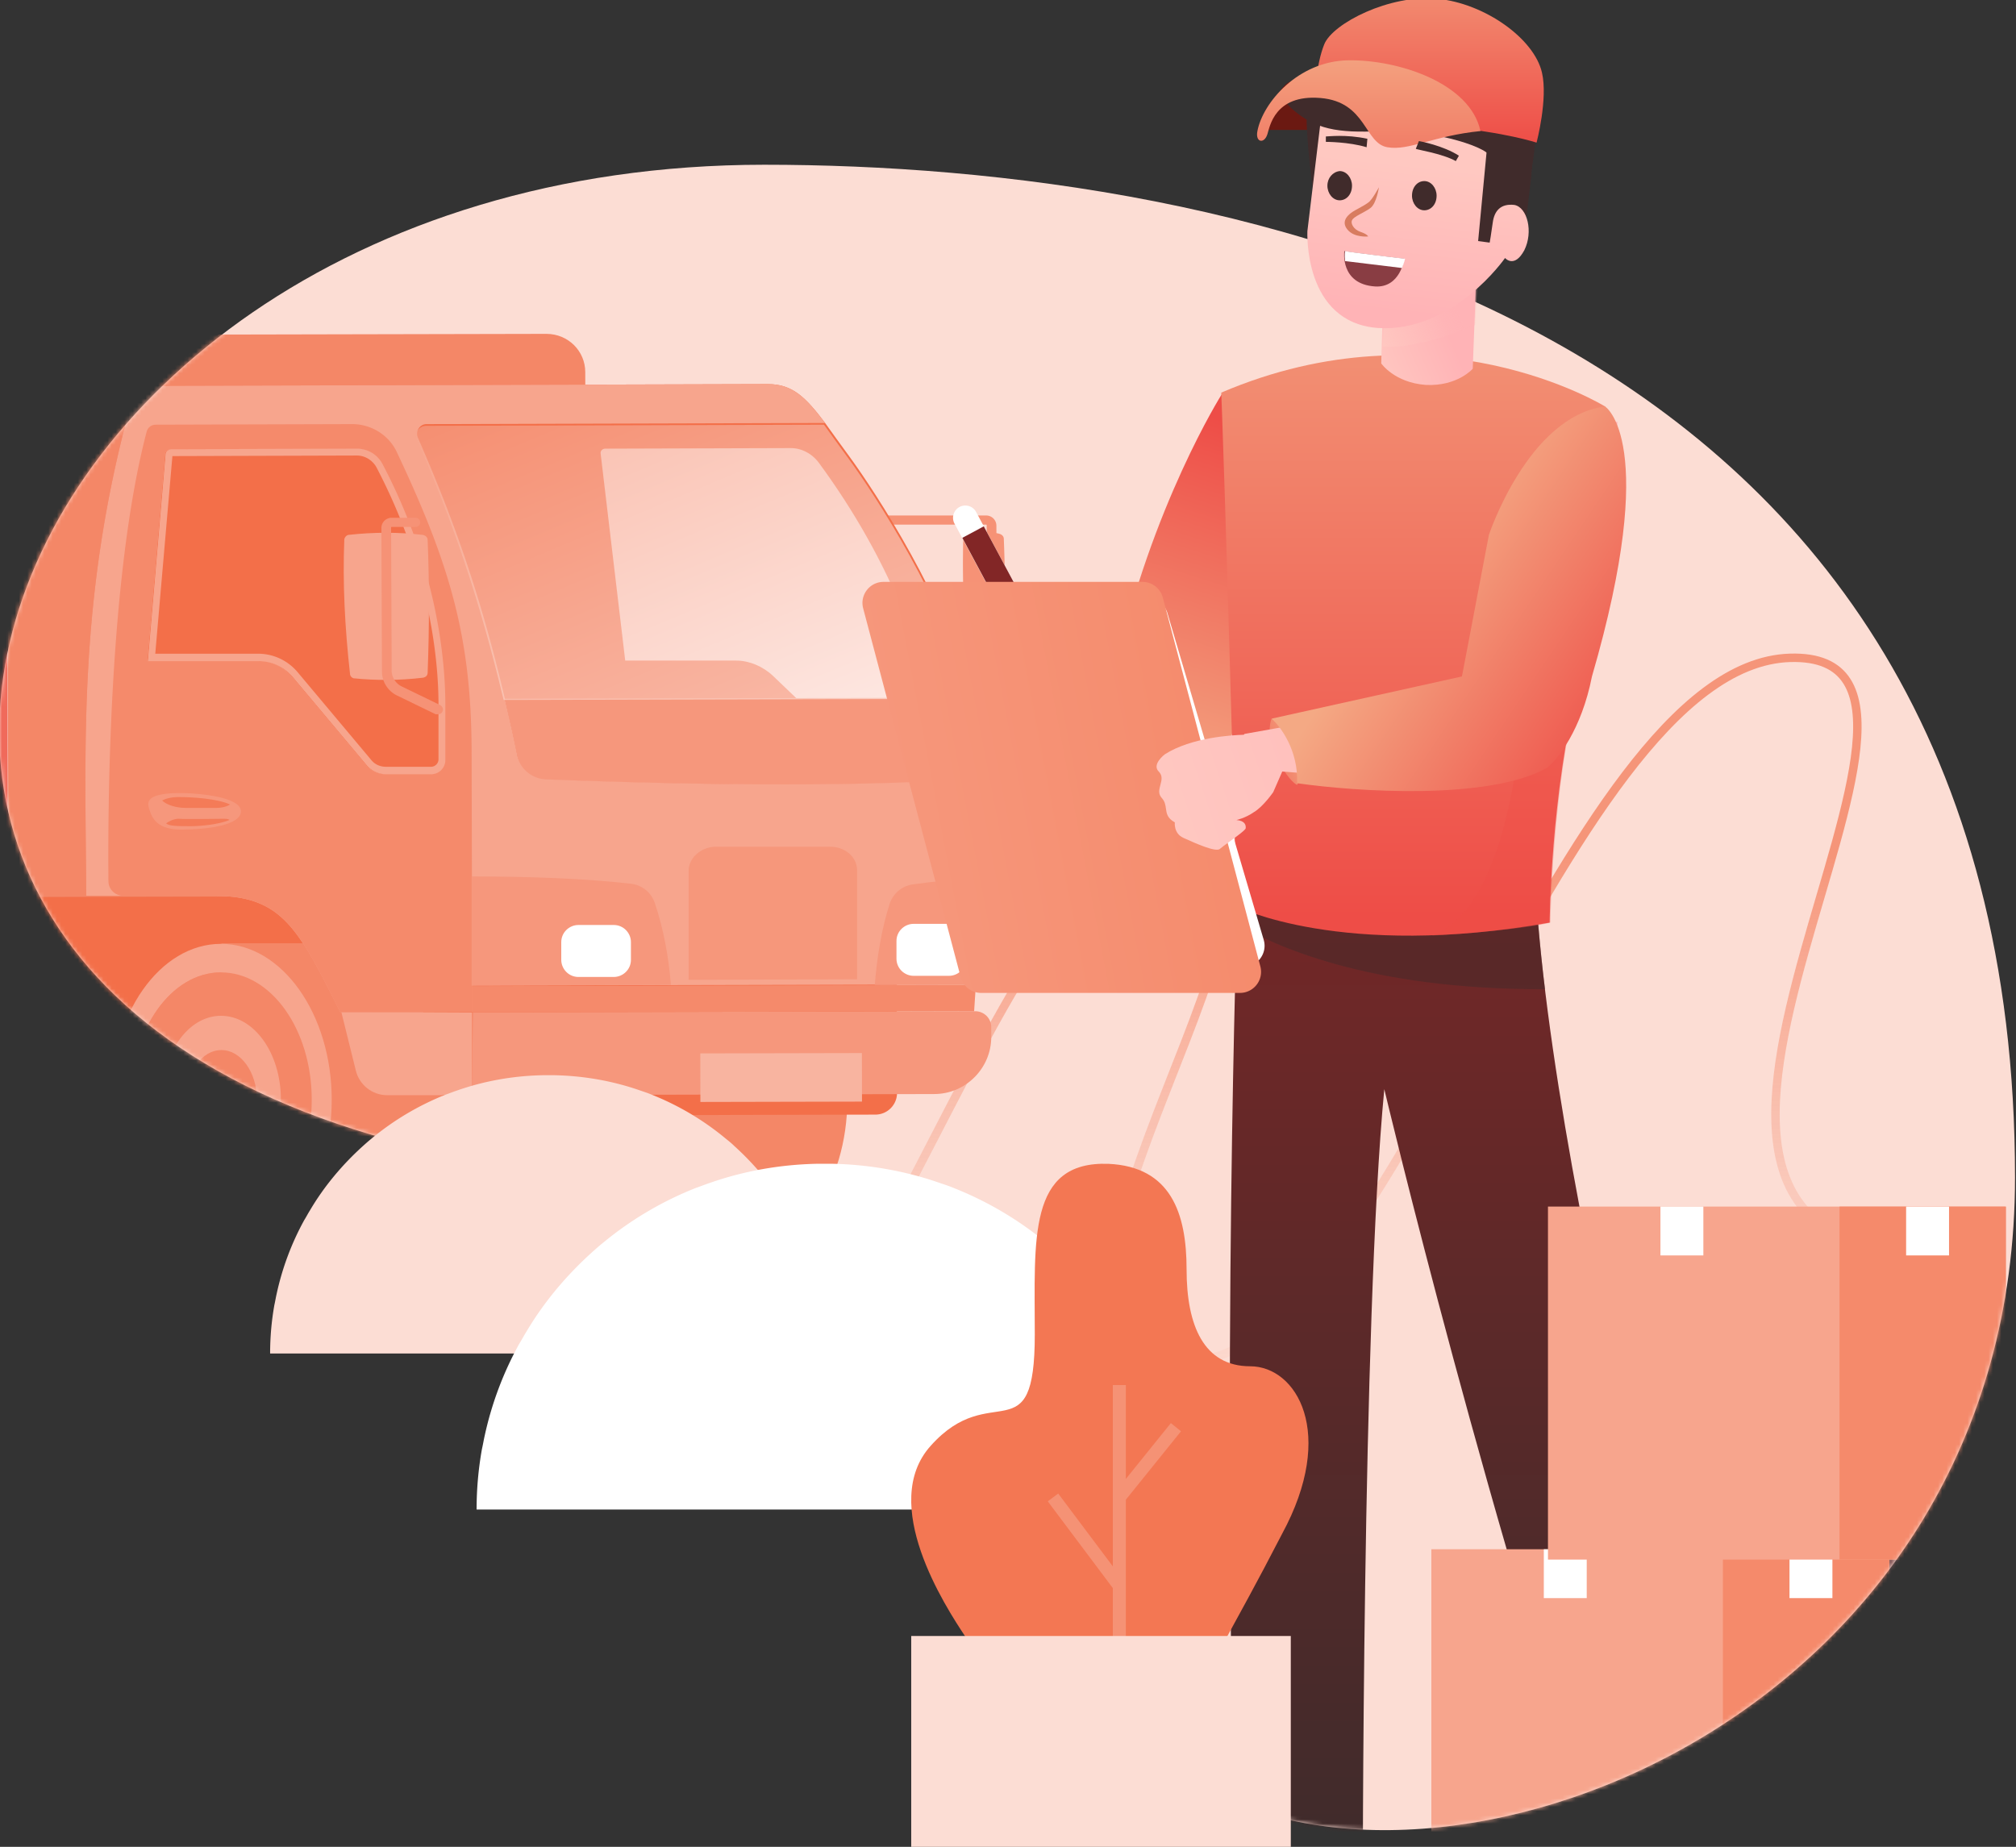<svg width="478" height="438" fill="none" xmlns="http://www.w3.org/2000/svg"><rect width="100%" height="100%" fill="#333333" stroke="none"/><g clip-path="url(#clip0_7365_114)"><path d="M285.969 424.279c59.697 33.024 191.8-18.315 191.799-145.058-.001-205.136-186.963-240.15-296.562-240.15-196.542 0-268.717 222.068-35.458 240.15 207.915 16.117 12.772 74.551 140.221 145.058z" fill="#FCDDD4"/><mask id="mask0_7365_114" style="mask-type:alpha" maskUnits="userSpaceOnUse" x="-1" y="39" width="479" height="396"><path d="M285.916 424.279c59.696 33.024 191.799-18.315 191.798-145.058-.001-205.136-186.963-240.15-296.561-240.15-196.543 0-268.718 222.068-35.459 240.15 207.915 16.117 12.772 74.551 140.222 145.058z" fill="#F6A182"/></mask><g mask="url(#mask0_7365_114)"><path opacity=".7" d="M11 296.876c21.156-27.485 77.192-81.081 132.085-75.584C211.7 228.164 81.331 357 143.085 357 204.838 357 234 198.961 278.6 198.961c44.6 0-49.746 116.811 0 123.683 49.746 6.871 90.915-164.911 145.808-166.629C479.3 154.298 367.8 296.876 457 296.876" stroke="url(#paint0_linear_7365_114)" stroke-width="2"/><path d="M293.394 214.524s-3.829 109.641-.365 234.241c0 0 10.394 9.851 30.088 3.284 0 0-.182-138.647 5.106-193.741 0 0 24.8 104.715 56.164 195.383 0 0 20.971 4.013 28.447-7.845 0 0-42.305-146.856-48.505-231.322h-70.935z" fill="url(#paint1_linear_7365_114)"/><path d="M293.395 214.524h70.934c.547 6.385 1.094 13.135 2.006 20.068-42.305.182-64.735-10.581-73.123-15.507 0-3.101.183-4.561.183-4.561z" fill="#402B2B" fill-opacity=".45" style="mix-blend-mode:multiply"/><path d="M122.246 260.685c0 20.453 11.779 36.979 26.266 36.979h26.266c14.487 0 26.131-16.661 26.131-36.979 0-20.453-11.779-36.978-26.266-36.978h-26.131c-14.622 0-26.266 16.525-26.266 36.978z" fill="#F48767"/><path d="M-85.308 257.57l105.742-.27-12.186-7.18-80.016.136-13.54 7.314z" fill="#402B2B"/><path d="M-185.092 197.295l.136 67.861 85.838-.136 27.35-14.764 80.016-.135L32.89 264.75l174.655-.407a5.143 5.143 0 005.145-5.147l-.135-62.714-397.647.813z" fill="#F36F49"/><path d="M2.021 212.736l137.017-.271-.271-124.209c0-5.011-4.061-9.075-9.206-9.075l-127.946.27.406 133.285z" fill="#F48767"/><path d="M-211.628 213.278l213.514-.406-.271-133.285-204.442.407c-5.01 0-9.071 4.063-9.071 9.21l.27 124.074z" fill="#F06A5B"/><path d="M104.917 260.685c0 20.453-11.643 36.979-26.13 36.979H52.656v-12.462c-9.613 0-17.466-10.972-17.466-24.517s7.718-24.516 17.33-24.516v-12.462h26.131c14.487.136 26.131 16.661 26.266 36.978z" fill="#F48767"/><path d="M30.995 260.957c0 16.796 9.613 30.341 21.527 30.205 11.915 0 21.392-13.545 21.392-30.341s-9.612-30.341-21.527-30.205c-11.779 0-21.392 13.545-21.392 30.341z" fill="#F48767"/><path d="M52.52 280.867c7.854 0 14.082-8.939 14.082-20.046s-6.364-19.912-14.217-19.912c-7.852 0-14.08 8.94-14.08 20.047 0 11.107 6.363 19.911 14.216 19.911zm0-31.831c4.604 0 8.395 5.283 8.395 11.785 0 6.501-3.79 11.919-8.394 11.919s-8.395-5.282-8.395-11.784c0-6.637 3.656-11.92 8.395-11.92z" fill="#F7A58D"/><path d="M52.521 297.799c14.487 0 26.13-16.66 26.13-36.978s-11.778-36.978-26.265-36.978-26.131 16.66-26.131 36.978 11.914 37.113 26.266 36.978zm-.135-67.184c11.914 0 21.527 13.545 21.527 30.206 0 16.796-9.477 30.341-21.392 30.341s-21.527-13.545-21.527-30.206c0-16.796 9.612-30.341 21.392-30.341z" fill="#F7A58D"/><path d="M48.866 260.821c0-2.845 1.625-5.012 3.52-5.012 1.896 0 3.52 2.303 3.656 5.012 0 2.844-1.625 5.012-3.52 5.012-2.031.135-3.656-2.168-3.656-5.012z" fill="#5B2929"/><path d="M229.749 159.504c0 .542.406.948.812 1.084 1.083.27 5.145.27 6.363-.136.542-.135 1.083-.542 1.083-1.219.407-10.836.407-21.401 0-31.425 0-.677-.541-1.083-1.083-1.219-1.354-.406-6.092-.677-7.582-.135-.541.135-.947.677-.947 1.219a231.975 231.975 0 001.354 31.831z" fill="#F69276"/><path d="M223.116 169.121c.135 0 .27 0 .541-.136l9.207-4.605a6.32 6.32 0 003.52-5.689l-.135-33.998a2.428 2.428 0 00-2.437-2.439h-25.319c-.677 0-1.083.542-1.083 1.084 0 .677.542 1.084 1.083 1.084h25.319c.135 0 .135.135.135.135l.135 33.998c0 1.626-.947 2.98-2.301 3.658l-9.207 4.605c-.542.271-.812.948-.542 1.49.271.677.677.813 1.084.813z" fill="#F69276"/><path d="M20.434 212.465h30.463c16.112 0 19.903 7.991 29.786 27.632l31.276-.136v-6.23l119.416-.271c.541-9.888 1.624-29.935 1.624-48.898v-1.897c0-5.418-.947-11.377-2.572-17.337-6.364-23.298-22.475-48.086-29.109-57.161-2.167-2.98-4.062-5.553-5.687-7.856-4.603-6.095-7.717-9.21-13.539-9.21l-144.734.406c-2.979 0-5.687 2.031-6.499 4.876-12.456 45.783-10.56 80.593-10.425 116.082zm121.988-104.84c-.135-.677.406-1.219 1.083-1.219l44.003-.135c2.572 0 5.145 1.354 6.769 3.657 17.195 23.433 24.1 44.834 26.672 57.161l2.708 13.003c.406 1.896-.812 3.386-2.708 3.386h-10.695c-1.761 0-3.656-.813-5.01-2.167l-21.934-20.995c-2.437-2.303-5.686-3.657-8.8-3.657h-26.266l-5.822-49.034z" fill="#F36F49"/><path d="M119.675 165.735c.948 4.334 2.031 8.804 2.978 13.545.677 3.251 3.521 5.553 6.77 5.689 42.784 1.49 78.257 1.625 103.575-.271v-1.896c0-5.419-.948-11.378-2.572-17.338l-110.751.271z" fill="#F6977C"/><path d="M40.606 106.542l44.002-.135c2.573 0 4.874 1.354 6.093 3.657 12.321 23.433 14.893 44.834 14.893 57.16v13.004a3.352 3.352 0 01-3.385 3.386H91.513c-1.76 0-3.52-.813-4.603-2.167l-17.601-20.995c-2.031-2.303-4.874-3.793-7.988-3.657H35.055l4.197-49.034c0-.677.541-1.219 1.354-1.219z" fill="#F36F49"/><path d="M20.434 212.465h30.463c16.112 0 19.903 7.991 29.786 27.632l31.276-.136v-6.23l119.416-.271c.541-9.888 1.624-29.935 1.624-48.898-25.318 1.896-60.926 1.896-103.575.271-3.249-.136-6.092-2.438-6.769-5.689-.948-4.741-2.031-9.346-2.979-13.545-5.822-24.788-12.185-42.532-20.58-61.766-.676-1.49.407-3.251 2.031-3.251l94.504-.271c-4.603-6.095-7.717-9.21-13.539-9.21l-144.734.406c-2.979 0-5.687 2.031-6.499 4.876-12.456 45.783-10.56 80.593-10.425 116.082zm14.487-55.671l4.197-49.033c0-.677.677-1.219 1.354-1.219l44.002-.136c2.573 0 4.874 1.355 6.093 3.658 12.321 23.433 14.893 44.834 14.893 57.16v13.003a3.353 3.353 0 01-3.385 3.387H91.379c-1.76 0-3.52-.813-4.603-2.168l-17.601-20.995c-2.031-2.302-4.874-3.792-7.988-3.657H34.92z" fill="#F7A58D"/><path d="M25.713 208.943c0 2.032 1.625 3.522 3.656 3.522h21.527c16.112 0 19.903 7.992 29.787 27.632l31.275-.135v-6.231l-.135-54.858c0-27.226-4.874-44.428-17.737-71.654-1.895-4.063-6.092-6.637-10.56-6.637l-46.575.136c-1.083 0-1.896.677-2.166 1.625-9.207 34.947-9.207 91.836-9.072 106.6zm9.207-52.148l4.197-49.034c0-.677.677-1.219 1.354-1.219l44.002-.135c2.573 0 4.874 1.354 6.093 3.657 12.321 23.433 14.893 44.834 14.893 57.16v13.004a3.352 3.352 0 01-3.385 3.386H91.378c-1.76 0-3.52-.813-4.603-2.167l-17.6-20.995c-2.032-2.303-4.875-3.793-7.989-3.657H34.92z" fill="#F58A6B"/><path d="M40.877 108.167l43.731-.135c1.896 0 3.656 1.084 4.603 2.709 12.727 24.246 14.758 45.783 14.758 56.348v13.003c0 .948-.812 1.761-1.76 1.761H91.513c-1.354 0-2.572-.542-3.385-1.49l-17.6-20.995a12.245 12.245 0 00-9.343-4.334h-24.37l4.062-46.867zm-.271-1.625c-.677 0-1.354.542-1.354 1.219l-4.197 49.034H61.32c3.114 0 5.957 1.354 7.988 3.657l17.6 20.995c1.084 1.354 2.844 2.167 4.604 2.167h10.696a3.352 3.352 0 003.385-3.386v-13.004c0-12.326-2.572-33.727-14.893-57.16-1.219-2.303-3.52-3.657-6.093-3.657l-44.002.135z" fill="#F7A58D"/><path d="M111.824 207.859v25.872l47.252-.136c-.541-6.772-1.76-13.274-3.791-19.369-.812-2.438-2.843-4.199-5.416-4.606-10.425-1.219-23.693-1.761-38.045-1.761zm95.587 25.736h23.423c.406-5.689.812-14.899 1.218-25.329-5.686.271-10.966.812-15.705 1.49-2.572.406-4.603 2.167-5.416 4.605-1.895 5.96-2.978 12.462-3.52 19.234zm-95.452 26.143l109.532-.271c7.447 0 13.539-6.096 13.539-13.546v-2.302c0-2.167-1.76-3.793-3.791-3.793l-119.145.271-.135 19.641z" fill="#F6977C"/><path d="M91.785 259.738h20.174v-19.641H80.954l3.385 13.681c.812 3.521 3.926 5.96 7.447 5.96z" fill="#F7A58D"/><path d="M43.585 188.084c4.604.136 13.54 1.084 13.54 4.335 0 3.25-7.853 4.334-14.217 4.334-6.363 0-7.04-3.522-7.582-5.012-.406-1.49-.812-3.792 8.26-3.657z" fill="#F6977C"/><path d="M43.992 191.606c-2.167 0-4.468-.678-5.552-1.761.813-.407 2.031-.813 3.927-.813 3.52 0 9.207.406 12.185 1.761-.406.271-1.49.813-3.25.813h-7.31zm9.071 2.573c.813 0 1.219.136 1.354.271-2.437 1.084-6.905 1.49-9.071 1.49-3.114 0-5.28 0-5.957-.677.541-.406 1.76-1.084 2.978-1.084 1.625.136 9.613 0 10.696 0z" fill="#F47B58"/><path d="M111.959 233.866v6.231l119.01-.271s.135-2.303.406-6.231l-119.416.271z" fill="#F58A6B"/><path d="M163.273 206.505v25.871l39.941-.136v-25.871c0-3.115-2.843-5.553-6.363-5.553h-27.35c-3.384.135-6.228 2.709-6.228 5.689z" fill="#F16036" opacity=".2"/><path d="M216.617 231.428h8.395c2.166 0 4.061-1.761 4.061-4.064v-4.198c0-2.168-1.76-4.064-4.061-4.064h-8.395c-2.166 0-4.061 1.761-4.061 4.064v4.198c0 2.303 1.895 4.064 4.061 4.064zm-79.477.271h8.394c2.166 0 4.062-1.761 4.062-4.063v-4.199c0-2.167-1.76-4.064-4.062-4.064h-8.394c-2.166 0-4.062 1.761-4.062 4.064v4.199c0 2.167 1.76 4.063 4.062 4.063z" fill="#fff"/><path d="M82.984 159.775c0 .542.407.948.813 1.084 5.28.541 10.831.541 16.518-.136.677-.135 1.083-.542 1.083-1.219.406-10.836.406-21.401 0-31.425 0-.677-.542-1.083-1.083-1.219-5.822-.677-11.644-.677-17.737 0-.541.136-.948.678-.948 1.219-.406 10.159.136 20.724 1.354 31.696z" fill="#F7A58D"/><path d="M103.969 169.392c.406 0 .812-.271.948-.677.27-.542 0-1.219-.542-1.49l-9.207-4.47c-1.354-.677-2.301-2.167-2.301-3.657l-.136-33.999c0-.135.136-.135.136-.135h5.686c.677 0 1.083-.542 1.083-1.084 0-.677-.541-1.083-1.083-1.083h-5.686a2.427 2.427 0 00-2.437 2.438l.135 33.998a6.32 6.32 0 003.52 5.689l9.207 4.47h.677z" fill="#F69276"/><path d="M166.065 261.341l38.316-.083-.025-11.513-38.316.083.025 11.513z" fill="#F8B4A0"/><path opacity=".6" d="M98.836 104.243c8.394 19.234 14.622 36.978 20.579 61.765l110.751-.271c-6.363-23.297-22.475-48.085-29.109-57.16-2.166-2.98-4.062-5.553-5.687-7.856l-94.503.271c-1.625.135-2.708 1.761-2.031 3.251z" fill="url(#paint2_linear_7365_114)"/><path d="M518.911 367.428H410.482v83.727h108.429v-83.727z" fill="#8C5E5E"/><path d="M447.327 367.428h-10.176v11.585h10.176v-11.585z" fill="#A3774A"/><path d="M447.806 367.428H339.377v83.727h108.429v-83.727z" fill="#F7A58D"/><path d="M447.98 367.428h-39.476v83.727h39.476v-83.727z" fill="#F58A6B"/><path d="M434.471 367.428h-10.176v11.585h10.176v-11.585zm-58.251 0h-10.176v11.585h10.176v-11.585z" fill="#fff"/><path d="M475.458 286.154H367.029v83.727h108.429v-83.727z" fill="#F7A58D"/><path d="M475.633 286.154h-39.477v83.727h39.477v-83.727z" fill="#F58A6B"/><path d="M462.124 286.154h-10.177v11.585h10.177v-11.585zm-58.252 0h-10.176v11.585h10.176v-11.585z" fill="#fff"/></g><path d="M300.506 30.817h17.505l2.371-10.581s-6.929 4.013-8.571 1.277c-1.641-2.737-1.276-1.642-2.917-1.277-1.641.365-1.641-1.825-3.647-.547-2.189 1.459-5.471 8.391-4.741 11.128z" fill="#6B1912"/><path d="M262.012 168.23l17.326-26.191 24.982 7.253c-.967 7.736-17.058 30.892-24.982 41.502l-17.326-22.564z" fill="url(#paint3_linear_7365_114)"/><path d="M264.43 158.754c8.506-38.694 25.228-65.211 25.228-65.211 9.413 2.066 12.865 34.979 12.865 34.979-1.996 11.494-8.053 41.369-12.865 52.393l-25.228-22.161z" fill="url(#paint4_linear_7365_114)"/><path d="M289.564 93.114s.912 20.979 3.647 121.863c0 0 24.8 12.588 74.217 3.831 0 0 .182-30.283 6.929-57.1 0 0 12.582-50.534 6.2-65.31 0 0-40.299-24.994-90.993-3.284z" fill="url(#paint5_linear_7365_114)"/><path d="M327.858 73.119l-.365 13.062s3.1 4.56 10.576 5.108c7.476.365 11.123-3.83 11.123-3.83l.73-19.448c-9.3 4.013-18.417 5.655-22.064 5.108z" fill="url(#paint6_linear_7365_114)"/><path d="M328.587 67.756l-.729 14.412c3.647.547 12.765-1.095 21.882-5.109l.547-9.303h-21.7z" fill="url(#paint7_linear_7365_114)" style="mix-blend-mode:multiply"/><path d="M378.004 124.856s-10.758 24.264-14.588 35.21c-3.829 10.763-3.829 53.634-23.888 61.843 0 0 21.335-1.277 28.082-3.101 0 0 .365-32.29 6.93-57.101 0 0 4.558-26.087 6.382-37.945l-2.918 1.094z" fill="#EE4D47" fill-opacity=".29" style="mix-blend-mode:multiply"/><path d="M363.78 36.013c-.364.182-.729 6.02-.729 6.02l-1.459 12.223-6.747 5.29-3.829 1.642s-5.653-2.372-4.924-4.56c.73-2.007 4.377-30.831 5.106-30.831.729 0 6.565 4.196 6.565 4.196l6.017 6.02zm-53.429-10.946c-1.641 0 .912 20.067.912 20.067l2.918-8.027 2.006-9.669-5.836-2.371z" fill="#402B2B"/><path d="M313.088 29.08l-3.1 25.723s-1.094 21.71 16.776 22.986c17.871 1.095 30.088-16.6 30.088-16.6s2.189 2.553 4.559-1.825c2.188-4.378.729-10.216-2.37-10.764-3.283-.364-4.742 1.46-5.106 4.196-.365 2.737-.73 4.743-.73 4.743l-2.735-.364 2.006-21.162s-4.194-8.21-8.935-9.851c-4.741-1.642-8.935 4.925-8.935 4.925s-4.377.912-8.571 0-6.929-2.007-6.929-2.007-2.553.73-6.018 0z" fill="url(#paint8_linear_7365_114)"/><path d="M326.035 67.938c6.017.365 6.929-6.567 6.929-6.567s-13.859-1.642-14.223-1.825c0 0-1.094 7.845 7.294 8.392z" fill="#893D43"/><path d="M332.417 63.56c.547-1.277.729-2.19.729-2.19s-13.858-1.641-14.223-1.824c0 0-.182.912 0 2.372l13.494 1.642z" fill="#FFFEFF"/><path d="M331.868 22.513V3.905c11.124.547 22.612 2.736 28.265 9.668 6.747 8.21 2.917 27.183 2.917 27.183s-8.205-.912-9.664-3.649c-1.459-2.736-15.318-6.567-25.894-6.02-10.576.547-15.682-.547-20.97-5.108-1.094-.912-2.006-2.19-2.736-3.649h28.082v.183z" fill="#402B2B"/><path d="M364.328 33.824s-7.841-2.554-20.97-3.65c-22.064-9.303-31.547-7.661-31.547-7.661s.183-7.115 2.188-12.04c2.006-4.926 15.5-11.859 26.806-10.764 11.306 1.095 22.976 9.486 24.8 17.513 1.459 6.203-1.277 16.602-1.277 16.602z" fill="url(#paint9_linear_7365_114)"/><path d="M351.018 31.087c-2.371-11.31-19.33-16.966-31.365-16.784-11.853.183-20.241 10.034-21.517 16.784-.547 2.737 1.641 3.101 2.37.73.547-1.642 1.641-9.487 12.583-8.575 10.941.913 10.394 10.764 15.864 11.676 5.106.912 10.941-2.736 22.065-3.831z" fill="url(#paint10_linear_7365_114)"/><path d="M314.364 33.64v-1.276c.547 0 4.741-.547 9.847.547l-.182 2.007c-4.194-1.277-9.665-1.277-9.665-1.277zm30.817 4.562c-3.283-1.825-9.482-2.737-9.482-2.92l.729-1.823c.182 0 5.835 1.094 9.482 3.466l-.729 1.277z" fill="#402B2B"/><path d="M326.947 44.404s-.547 3.832-2.006 4.926c-1.458 1.095-4.011 2.007-4.376 2.92-.365.729.365 2.188 2.006 2.736 1.641.547 1.823 1.094 1.823 1.094s-3.282.365-4.923-1.642c-1.641-2.007.182-3.648 1.823-4.56 1.641-.913 2.371-1.278 3.1-1.825.912-.547 2.553-3.648 2.553-3.648z" fill="#D87C60"/><path d="M334.788 46.411c0 1.824 1.276 3.466 2.917 3.466 1.642 0 2.918-1.46 2.918-3.466 0-1.824-1.276-3.466-2.918-3.466-1.641 0-2.917 1.46-2.917 3.466zm-20.059-2.371c0 1.824 1.277 3.466 2.918 3.466 1.641 0 2.917-1.46 2.917-3.466 0-1.825-1.276-3.466-2.917-3.466-1.641.182-2.918 1.641-2.918 3.466z" fill="#402B2B"/><path d="M226.316 124.174a2.907 2.907 0 115.128-2.747l9.617 17.945-5.128 2.748-9.617-17.946z" fill="#fff"/><path d="M228.172 127.554l5.082-2.724 10.991 20.51-5.082 2.724-10.991-20.51z" fill="#822626"/><path d="M302.709 179.706c-2.256-4.513-1.746-8.058-1.209-9.267 2.284 1.343 7.012 4.754 7.656 7.656.645 2.901-.806 6.581-1.612 8.058-.671-.268-2.578-1.934-4.835-6.447z" fill="url(#paint11_linear_7365_114)"/><path d="M205.909 148.229c-.944-3.203 1.457-6.413 4.796-6.413h61.298a5 5 0 014.796 3.587l22.827 77.481c.944 3.203-1.457 6.413-4.796 6.413h-61.298a5 5 0 01-4.796-3.587l-22.827-77.481z" fill="#fff"/><path d="M204.66 144.278c-.839-3.172 1.553-6.278 4.834-6.278h61.379a5 5 0 014.834 3.722l23.129 87.481c.839 3.172-1.553 6.278-4.834 6.278h-61.379a5 5 0 01-4.834-3.722l-23.129-87.481z" fill="url(#paint12_linear_7365_114)"/><path fill-rule="evenodd" clip-rule="evenodd" d="M368.341 177.944c13.312-19.338 15.136-77.898 15.136-77.898-12.249 1.593-18.099 13.718-21.857 21.506-1.837 3.807-3.174 6.578-4.514 6.578l-5.641 35.862-56.411 10.073-.139.194c-2.777.072-12.422.616-18.721 4.627 0 0-3.262 2.446-1.387 4.16.897.979.611 2.04.325 3.1-.285 1.06-.571 2.121.326 3.1.756.827.875 1.681.991 2.523.159 1.153.315 2.279 2.107 3.271 0 0-.327 2.61 2.038 3.672l.339.153c2.498 1.125 7.371 3.319 8.305 2.463.351-.322 1.227-.958 2.21-1.672 1.757-1.277 3.855-2.801 3.908-3.219.082-.653-.081-1.795-2.202-1.959 0 0 2.039-.407 4.16-1.874 2.203-1.304 4.569-4.729 4.569-4.729l2.145-4.901c52.266 4.455 64.313-5.03 64.313-5.03z" fill="url(#paint13_linear_7365_114)"/><path d="M353.023 126.863l-5.105 26.818-1.289 6.749-45.129 10.009c2.149 1.88 6.367 7.575 6.044 15.311 13.969 2.015 45.371 4.11 59.232-3.626 2.528-1.971 8.203-9.07 10.682-21.694 16.23-55.823 3.1-64.033 3.1-64.033-18.235 2.372-27.535 30.466-27.535 30.466z" fill="url(#paint14_linear_7365_114)"/><path d="M194.567 306.843a64.816 64.816 0 00-6.529-17.461 39.849 39.849 0 00-1.347-2.292 67.222 67.222 0 00-12.587-15.303c-.606-.607-1.279-1.147-1.952-1.686a65.145 65.145 0 00-17.703-10.517c-.808-.337-1.616-.606-2.424-.876-6.462-2.292-13.462-3.573-20.665-3.708h-2.557c-7.27.135-14.203 1.416-20.665 3.708-.808.27-1.616.607-2.424.876a65.14 65.14 0 00-17.703 10.517c-.673.539-1.346 1.146-1.952 1.686-4.914 4.449-9.222 9.573-12.587 15.303-.472.741-.875 1.55-1.347 2.292a64.797 64.797 0 00-6.529 17.461c-.202.876-.337 1.753-.538 2.629A65.548 65.548 0 0064.047 321h132c0-3.91-.337-7.82-1.01-11.528-.134-.876-.269-1.753-.471-2.629z" fill="#FCDDD4"/><path d="M276.154 340.411a80.236 80.236 0 00-8.162-21.694 50.809 50.809 0 00-1.683-2.848c-4.291-7.119-9.592-13.485-15.734-19.013-.757-.754-1.599-1.424-2.44-2.094a81.513 81.513 0 00-22.129-13.066c-1.01-.419-2.019-.754-3.029-1.089-8.078-2.848-16.828-4.439-25.831-4.607h-3.198c-9.087.168-17.753 1.759-25.831 4.607-1.01.335-2.019.754-3.029 1.089a81.513 81.513 0 00-22.129 13.066c-.841.67-1.683 1.424-2.44 2.094-6.142 5.528-11.527 11.894-15.734 19.013-.589.922-1.094 1.927-1.683 2.848a80.236 80.236 0 00-8.162 21.694c-.252 1.088-.421 2.177-.673 3.266A81.003 81.003 0 00113.005 358h165c0-4.858-.421-9.716-1.262-14.323-.169-1.089-.337-2.178-.589-3.266z" fill="#fff"/><path d="M296.426 324.029c-10.969 0-15.083-9.602-15.083-22.976 0-13.375-3.771-24.349-18.51-25.035-19.196-.685-17.482 17.833-17.482 40.467 0 28.806-10.284 10.288-24.681 26.406-12.34 13.717 3.428 38.066 8.227 45.267h62.044c2.057-3.772 7.198-13.031 13.026-24.348 13.026-24.006 3.428-39.781-7.541-39.781z" fill="#F37753"/><path opacity=".2" fill-rule="evenodd" clip-rule="evenodd" d="M266.946 328.487h-3.085v43.008l-12.959-17.286-2.468 1.852 15.427 20.578v11.519h3.085v-32.494l13.072-16.22-2.401-1.938-10.671 13.241v-22.26z" fill="#fff"/><path fill="#FCDDD4" d="M216.053 388h90v50h-90z"/></g><defs><linearGradient id="paint0_linear_7365_114" x1="234" y1="203.584" x2="234" y2="401.302" gradientUnits="userSpaceOnUse"><stop stop-color="#F37753"/><stop offset="1" stop-color="#fff" stop-opacity="0"/></linearGradient><linearGradient id="paint1_linear_7365_114" x1="352.206" y1="146.694" x2="352.206" y2="454.345" gradientUnits="userSpaceOnUse"><stop stop-color="#822626"/><stop offset=".943" stop-color="#402B2B"/></linearGradient><linearGradient id="paint2_linear_7365_114" x1="150.5" y1="80" x2="203.5" y2="207" gradientUnits="userSpaceOnUse"><stop stop-color="#F7A58D"/><stop offset=".926" stop-color="#fff"/></linearGradient><linearGradient id="paint3_linear_7365_114" x1="281.852" y1="142.039" x2="281.852" y2="190.011" gradientUnits="userSpaceOnUse"><stop stop-color="#FFB3B6"/><stop offset="1" stop-color="#FFC8C1"/></linearGradient><linearGradient id="paint4_linear_7365_114" x1="271.28" y1="187.765" x2="298.679" y2="102.342" gradientUnits="userSpaceOnUse"><stop stop-color="#F4A984"/><stop offset="1" stop-color="#EE4D47"/></linearGradient><linearGradient id="paint5_linear_7365_114" x1="335.964" y1="31.829" x2="335.964" y2="217.179" gradientUnits="userSpaceOnUse"><stop stop-color="#F4A984"/><stop offset="1" stop-color="#EE4D47"/></linearGradient><linearGradient id="paint6_linear_7365_114" x1="346.18" y1="85.24" x2="327.727" y2="93.199" gradientUnits="userSpaceOnUse"><stop stop-color="#FFB3B6"/><stop offset="1" stop-color="#FFC8C1"/></linearGradient><linearGradient id="paint7_linear_7365_114" x1="346.545" y1="76.087" x2="327.988" y2="83.946" gradientUnits="userSpaceOnUse"><stop stop-color="#FFB3B6" stop-opacity=".31"/><stop offset="1" stop-color="#FFC8C1"/></linearGradient><linearGradient id="paint8_linear_7365_114" x1="307.612" y1="71.543" x2="311.559" y2="36.273" gradientUnits="userSpaceOnUse"><stop stop-color="#FFB3B6"/><stop offset="1" stop-color="#FFC8C1"/></linearGradient><linearGradient id="paint9_linear_7365_114" x1="338.922" y1="-18.788" x2="338.922" y2="34.255" gradientUnits="userSpaceOnUse"><stop stop-color="#F4A984"/><stop offset="1" stop-color="#EE4D47"/></linearGradient><linearGradient id="paint10_linear_7365_114" x1="340.309" y1="9.047" x2="340.309" y2="64.191" gradientUnits="userSpaceOnUse"><stop stop-color="#F4A984"/><stop offset="1" stop-color="#EE4D47"/></linearGradient><linearGradient id="paint11_linear_7365_114" x1="308.753" y1="171.245" x2="289.977" y2="178.679" gradientUnits="userSpaceOnUse"><stop stop-color="#F4A984"/><stop offset="1" stop-color="#EE4D47"/></linearGradient><linearGradient id="paint12_linear_7365_114" x1="300" y1="187" x2="122" y2="221" gradientUnits="userSpaceOnUse"><stop stop-color="#F58A6B"/><stop offset="1" stop-color="#F7A58D"/></linearGradient><linearGradient id="paint13_linear_7365_114" x1="365.518" y1="150.845" x2="270.985" y2="182.356" gradientUnits="userSpaceOnUse"><stop stop-color="#FFB3B6"/><stop offset="1" stop-color="#FFC8C1"/></linearGradient><linearGradient id="paint14_linear_7365_114" x1="332.929" y1="137.398" x2="388.004" y2="174.557" gradientUnits="userSpaceOnUse"><stop stop-color="#F4A984"/><stop offset="1" stop-color="#EE4D47"/></linearGradient><clipPath id="clip0_7365_114"><path fill="#fff" d="M0 0h478v438H0z"/></clipPath></defs></svg>
